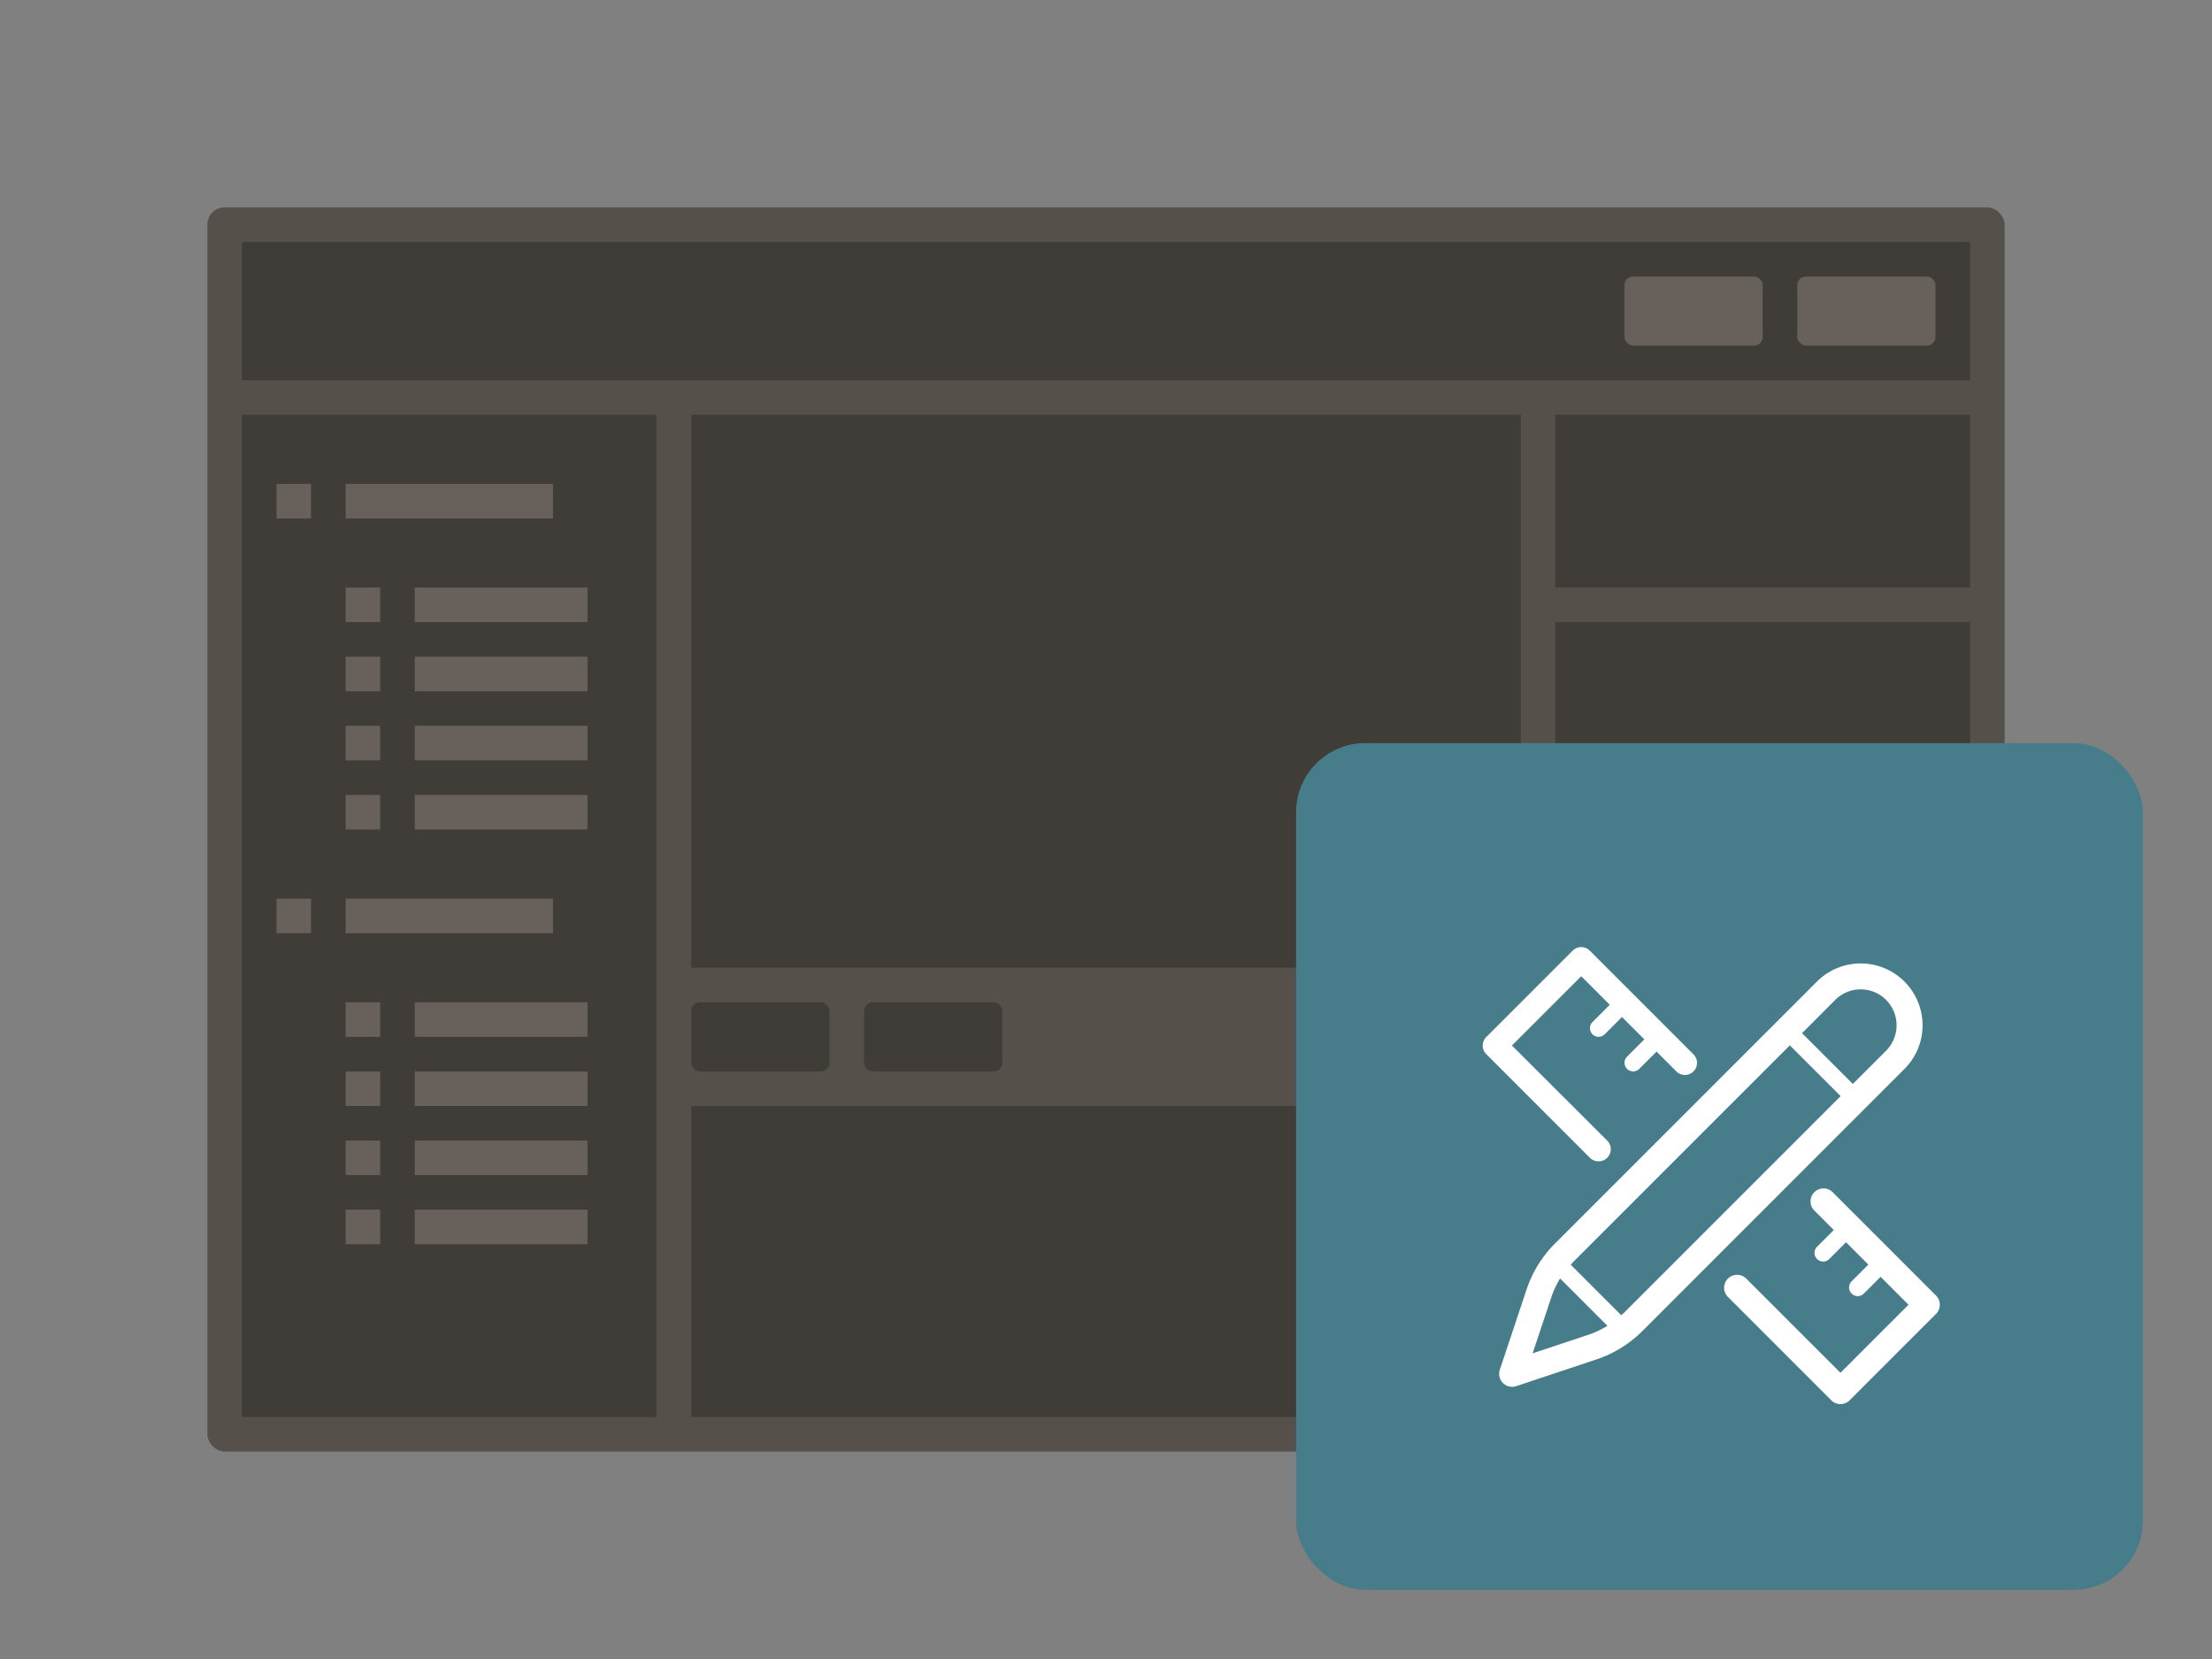 <svg viewBox="0 0 128 96" xmlns="http://www.w3.org/2000/svg" xmlns:xlink="http://www.w3.org/1999/xlink"><rect x="0" y="0" width="128" height="96" fill="#808080" stroke="none"/><symbol id="a" viewBox="0 0 49 49"><path d="M0 0h49v49H0z" fill="none"/><path d="M17.5 24.2A.7.7 0 0 0 18 23l-5.51-5.5 4.01-4.01 1.651 1.652-1 1a.5.5 0 0 0 .708.708l1-1 1.293 1.293-1 1a.5.5 0 0 0 .708.708l1-1L22.005 19a.7.7 0 0 0 .99-.99l-6-6a.7.7 0 0 0-.99 0l-5 5a.7.7 0 0 0 0 .99l6 6a.7.7 0 0 0 .495.2zm18.75-7.872a3.579 3.579 0 0 0-6.109-2.53l-15.17 15.17a6.788 6.788 0 0 0-1.63 2.638l-1.552 4.657a.75.75 0 0 0 .711.987.768.768 0 0 0 .237-.038l4.657-1.552a6.79 6.79 0 0 0 2.638-1.632L35.2 18.858a3.554 3.554 0 0 0 1.05-2.53zM16.919 34.236l-3.233 1.078 1.078-3.233a5.245 5.245 0 0 1 .513-1.1l2.738 2.738a5.217 5.217 0 0 1-1.096.517zm2.052-1.268c-.05.049-.105.092-.157.139l-2.922-2.922c.048-.051.09-.107.14-.157L28.57 17.49l2.94 2.939zM34.141 17.8l-1.924 1.924-2.94-2.939 1.923-1.927a2.079 2.079 0 0 1 3.548 1.47 2.094 2.094 0 0 1-.607 1.472zm2.889 14.17l-6-6a.75.75 0 0 0-1.06 1.06l1.146 1.147-.97.969a.5.5 0 0 0 .708.708l.969-.97 1.293 1.293-.97.969a.5.5 0 0 0 .708.708l.969-.97 1.616 1.616-3.939 3.939-5.47-5.469a.75.75 0 0 0-1.06 1.06l6 6a.748.748 0 0 0 1.06 0l5-5a.749.749 0 0 0 0-1.06z" fill="#fff"/></symbol><rect fill="#56504B" height="72" rx="1" width="104" x="12" y="12"/><path d="M40 64h48v18H40zM14 24h24v58H14zm76 0h24v10H90zm0 42h24v16H90zm0-30h24v28H90z" fill="#403C38"/><path d="M20 28h12v2H20zm-4 0h2v2h-2zm8 6h10v2H24zm0 4h10v2H24zm0 4h10v2H24zm-4-8h2v2h-2zm0 4h2v2h-2zm0 4h2v2h-2zm4 4h10v2H24zm-4 0h2v2h-2zm0 12h2v2h-2zm0 4h2v2h-2zm0 4h2v2h-2zm0-14h12v2H20zm-4 0h2v2h-2zm8 6h10v2H24zm0 4h10v2H24zm0 4h10v2H24zm-4 4h2v2h-2zm4 0h10v2H24z" fill="#67605B"/><path d="M14 14h100v8H14z" fill="#403C38"/><rect fill="#67605B" height="4" rx=".5" width="8" x="104" y="16"/><rect fill="#67605B" height="4" rx=".5" width="8" x="94" y="16"/><g fill="#403C38"><path d="M40 24h48v32H40z"/><rect height="4" rx=".5" width="8" x="40" y="58"/><rect height="4" rx=".5" width="8" x="50" y="58"/></g><rect fill="#477D8A" height="49" rx="4" width="49" x="75" y="43"/><use height="49" transform="translate(75 43)" width="49" xlink:href="#a"/></svg>